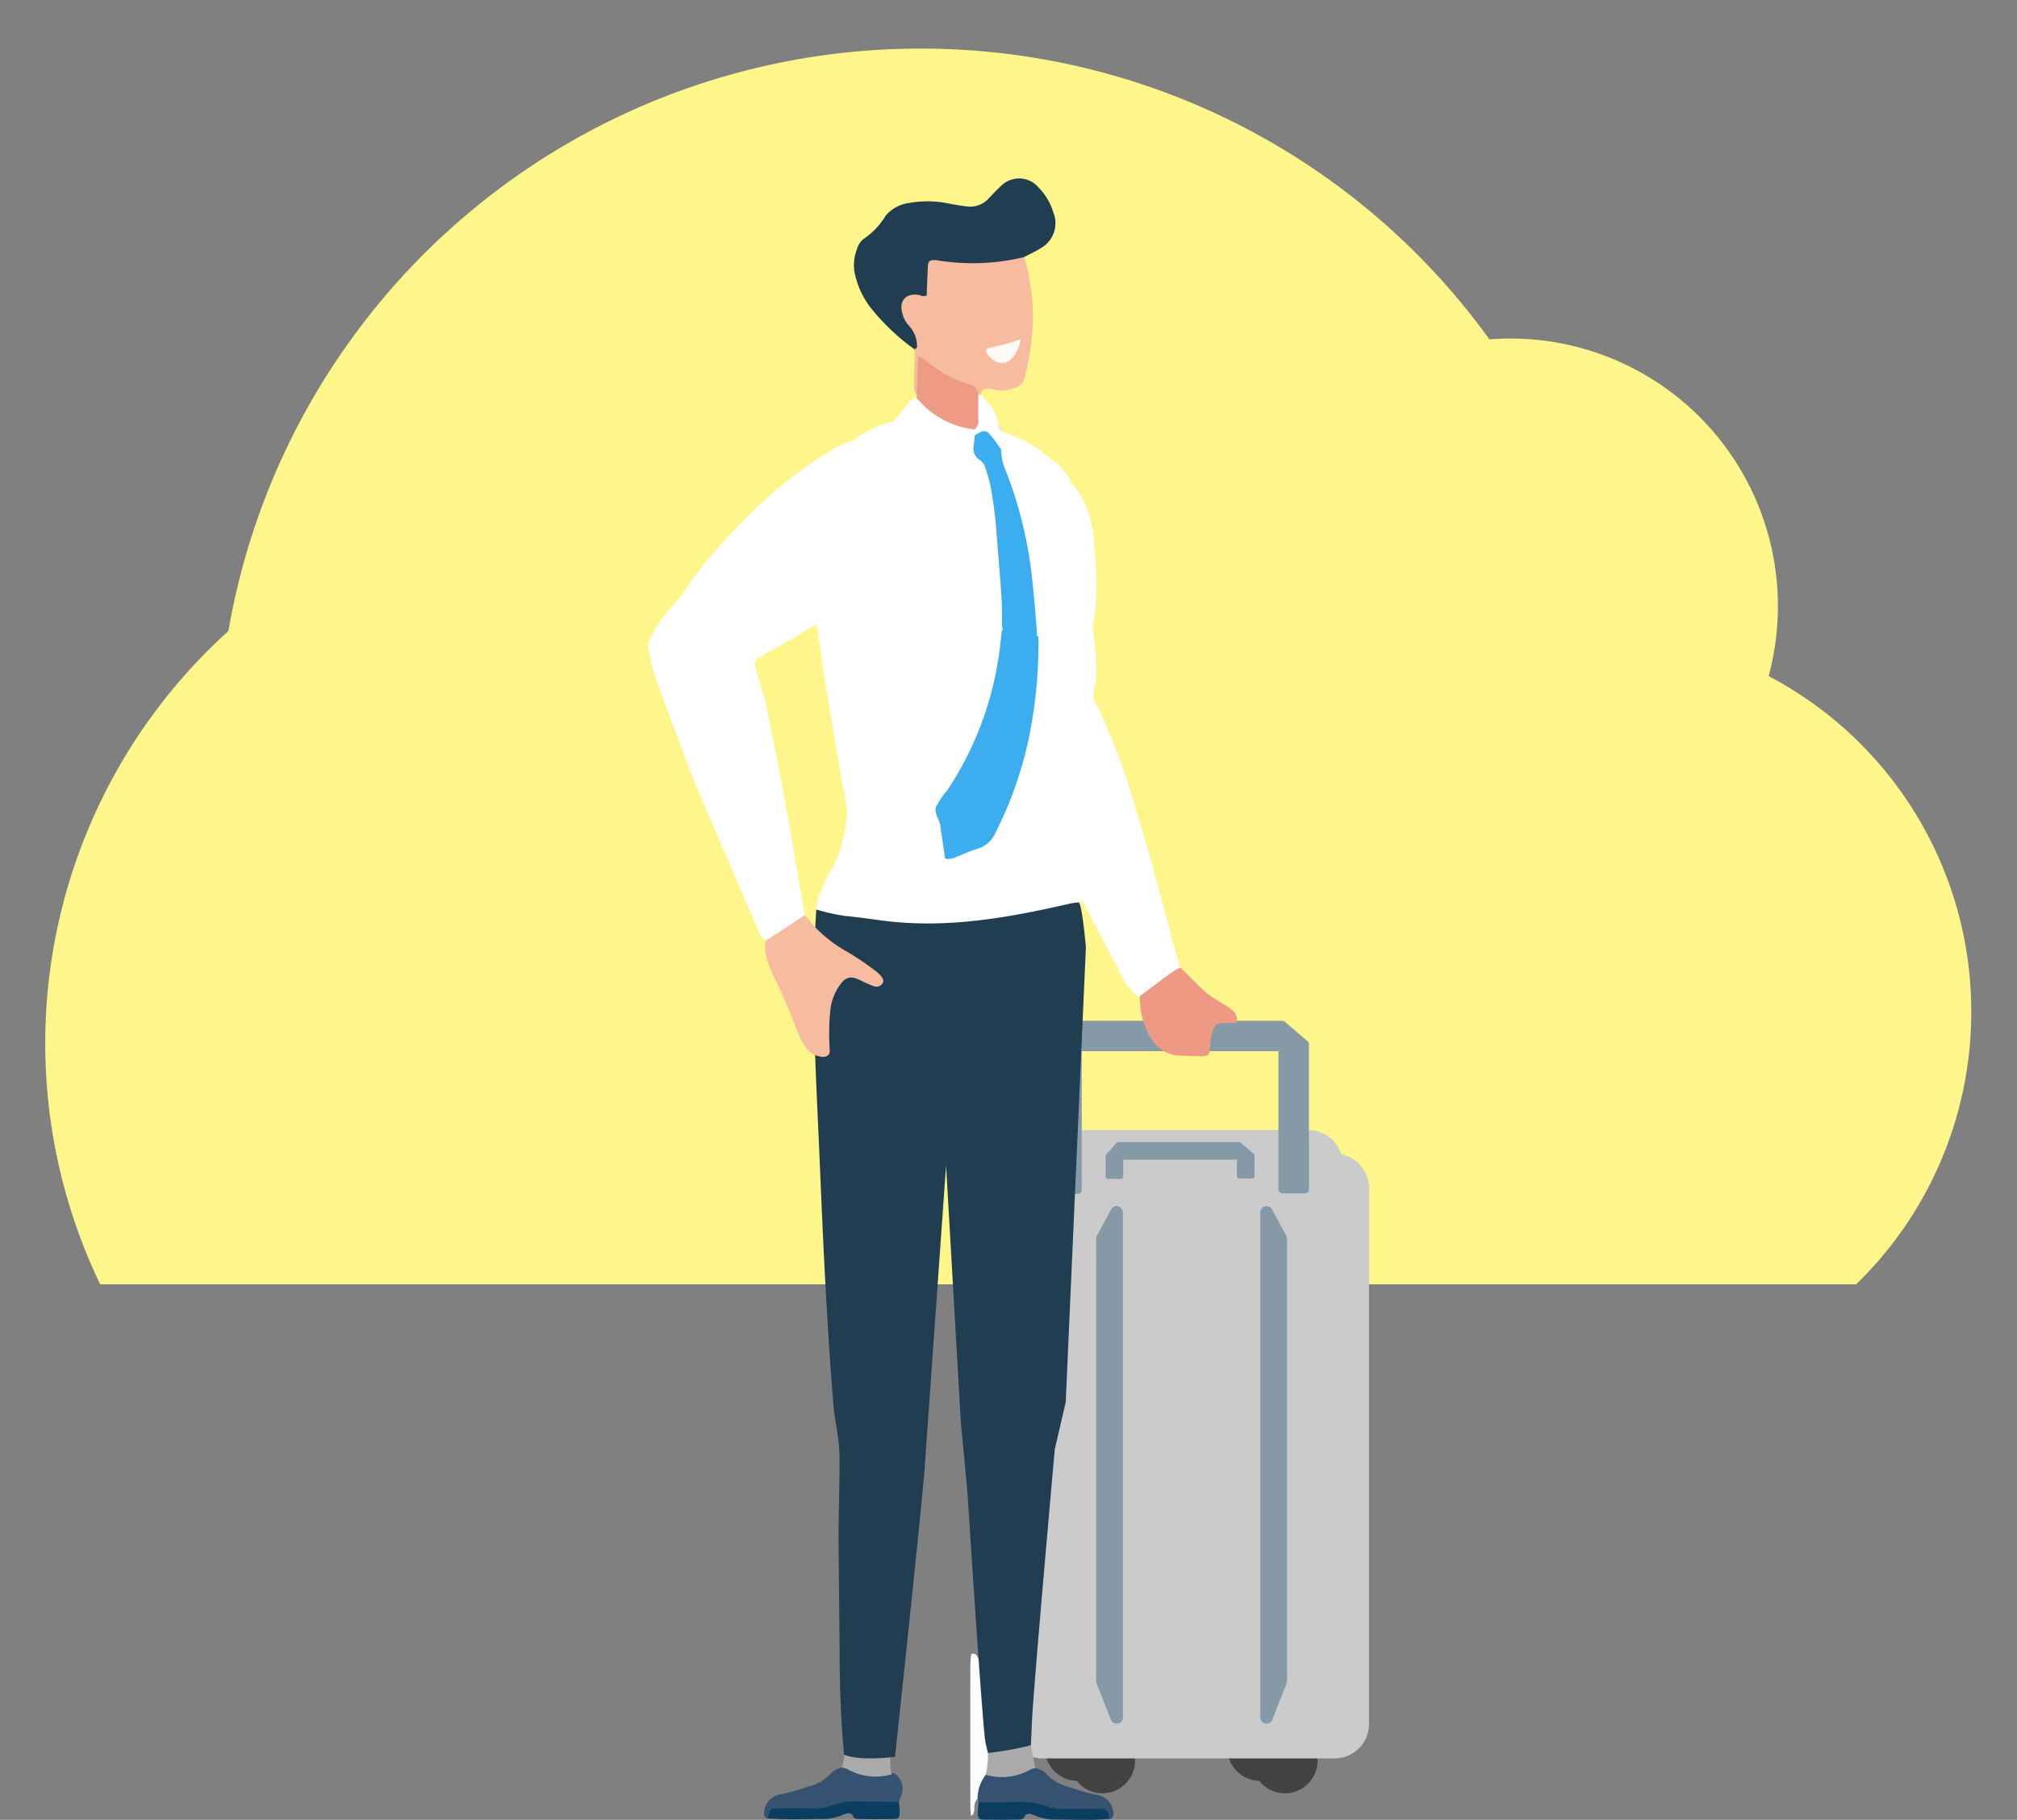 <svg height="194" viewBox="0 0 215 194" width="215" xmlns="http://www.w3.org/2000/svg" xmlns:xlink="http://www.w3.org/1999/xlink"><rect x="0" y="0" width="215" height="194" fill="#808080" stroke="none"/><clipPath id="a"><path d="m0 0h215v136.91h-215z"/></clipPath><clipPath id="b"><path d="m0 0h215v194h-215z"/></clipPath><g clip-path="url(#a)" fill="#fff68b"><path d="m159.325 76.691a74.8 74.8 0 1 1 -74.8-74.515 74.655 74.655 0 0 1 74.8 74.515" transform="translate(13.534 3.006)"/><path d="m120.511 80.85a59.247 59.247 0 1 1 -59.246-59.023 59.134 59.134 0 0 1 59.246 59.023" transform="translate(2.805 30.153)"/><path d="m112.5 43.606a28.559 28.559 0 1 1 -28.556-28.452 28.506 28.506 0 0 1 28.556 28.452" transform="translate(77.012 20.935)"/><path d="m134.956 68.615a40.448 40.448 0 1 1 -40.447-40.295 40.372 40.372 0 0 1 40.447 40.295" transform="translate(75.169 39.124)"/><path d="m123.188 74.871a40.448 40.448 0 1 1 -40.447-40.295 40.372 40.372 0 0 1 40.447 40.295" transform="translate(58.806 47.766)"/></g><g clip-path="url(#b)"><path d="m61.694 80.174a3.482 3.482 0 1 1 -3.48-3.474 3.476 3.476 0 0 1 3.481 3.471" fill="#424242" transform="translate(76.102 106.176)"/><path d="m53.554 80.174a3.482 3.482 0 1 1 -3.48-3.474 3.476 3.476 0 0 1 3.481 3.471" fill="#424242" transform="translate(64.784 106.176)"/><path d="m62.8 80.729a3.482 3.482 0 1 1 -3.481-3.471 3.476 3.476 0 0 1 3.481 3.471" fill="#424242" transform="translate(77.645 106.945)"/><path d="m54.663 80.729a3.482 3.482 0 1 1 -3.481-3.471 3.476 3.476 0 0 1 3.481 3.471" fill="#424242" transform="translate(66.326 106.945)"/><path d="m3.674 0h31.136a3.674 3.674 0 0 1 3.674 3.674v57.126a3.673 3.673 0 0 1 -3.673 3.673h-31.137a3.674 3.674 0 0 1 -3.674-3.673v-57.126a3.674 3.674 0 0 1 3.674-3.674z" fill="#cbcbcb" transform="translate(107.446 122.977)"/><path d="m3.674 0h31.136a3.674 3.674 0 0 1 3.674 3.674v57.126a3.673 3.673 0 0 1 -3.673 3.673h-31.137a3.674 3.674 0 0 1 -3.674-3.673v-57.126a3.674 3.674 0 0 1 3.674-3.674z" fill="#cbcbcb" transform="translate(104.638 120.466)"/><g fill="#8599a7"><path d="m56.475 54.2v53.851l1.525-3.866v-47.185z" transform="translate(78.528 75.032)"/><path d="m56.859 109.095a.7.7 0 0 1 -.122-.012.659.659 0 0 1 -.538-.646v-53.851a.654.654 0 0 1 .5-.637.662.662 0 0 1 .743.322l1.52 2.8a.645.645 0 0 1 .079.312v47.187a.643.643 0 0 1 -.045.241l-1.52 3.87a.66.66 0 0 1 -.614.417" transform="translate(78.144 74.65)"/><path d="m74.2 47.816-2.429-2.074a.439.439 0 0 0 -.28-.1h-22.25a.432.432 0 0 0 -.32.143l-1.934 2.132a.428.428 0 0 0 -.112.289v15.463a.432.432 0 0 0 .433.429h2.392a.429.429 0 0 0 .43-.429v-14.785h20.964v14.725a.432.432 0 0 0 .433.429h2.39a.429.429 0 0 0 .43-.429v-15.467a.427.427 0 0 0 -.151-.327" transform="translate(65.177 63.176)"/><path d="m63.694 51.122a.253.253 0 0 0 -.163-.06h-12.867a.249.249 0 0 0 -.184.081l-1.119 1.235a.247.247 0 0 0 -.062.165v2.2a.25.25 0 0 0 .249.248h1.384a.25.25 0 0 0 .249-.248v-1.8h12.119v1.757a.248.248 0 0 0 .249.248h1.382a.247.247 0 0 0 .249-.248v-2.191a.25.25 0 0 0 -.086-.188z" transform="translate(68.549 70.683)"/><path d="m50.679 54.2v53.851l-1.523-3.87v-47.181z" transform="translate(68.351 75.032)"/><path d="m51.063 109.095a.66.66 0 0 1 -.614-.417l-1.523-3.87a.694.694 0 0 1 -.045-.241v-47.187a.663.663 0 0 1 .081-.315l1.52-2.794a.661.661 0 0 1 1.241.315v53.851a.657.657 0 0 1 -.538.646.7.7 0 0 1 -.122.012" transform="translate(67.967 74.65)"/></g><path d="m49.256 30.347a6.718 6.718 0 0 0 1.1-2.5c.122 1.166.265 2.332.375 3.5.026.284.022.57.031.854a10.09 10.09 0 0 1 -.261 3.016 1.617 1.617 0 0 0 .292 1.354 67.147 67.147 0 0 1 4.307 11.539c1.726 5.45 3.057 11.011 4.616 16.506a8.039 8.039 0 0 1 -4.372 3.135c-1.508-.958-2-2.639-2.783-4.072-1.343-2.456-2.575-4.976-3.959-7.42-1.03-2.487-.772-5.152-.925-7.727-.237-3.965-.158-7.956-.024-11.931a13.122 13.122 0 0 1 .7-4.6 11.619 11.619 0 0 1 .911-1.65" fill="#fff" transform="translate(66.078 38.543)"/><path d="m59.706 47.121a9.157 9.157 0 0 1 .928.641 1.346 1.346 0 0 1 .516 1.38l-1.618.048a1.09 1.09 0 0 0 -.457.076 1.053 1.053 0 0 0 -.461.682 7.027 7.027 0 0 0 -.314 1.942 1.031 1.031 0 0 1 -.1.525c-.172.281-.569.3-.9.293l-2.206-.069c-3.108-.1-4.289-3.705-4.265-6.349 1.126-.837 2.242-1.683 3.373-2.508a8.3 8.3 0 0 1 .913-.513c.081-.045 2.431 2.384 2.7 2.6a16.127 16.127 0 0 0 1.9 1.249" fill="#ee9984" transform="translate(70.675 59.893)"/><path d="m64.313 47.025c.275-1.109.492-2.229.717-3.347a12.452 12.452 0 0 0 1.59-5.291 35.964 35.964 0 0 0 -.175-6.106 12.255 12.255 0 0 0 -1.066-4.8 18.808 18.808 0 0 0 -1.3-2.07 9.463 9.463 0 0 0 -1.406-1.9c-.28-.222-.569-.429-.837-.663a14.732 14.732 0 0 0 -5.271-2.916c-.547.439-.469 1.075-.521 1.669a6.538 6.538 0 0 0 .406 2.53c.222.694.208 1.462-.643 1.736-.022.007-.045 0-.069.012a3.407 3.407 0 0 0 -.026-1.233 7.013 7.013 0 0 0 -1.86-2.93 6.8 6.8 0 0 1 -4.743-.081c-1.614-.594-2.68-1.879-4.035-2.787a10.269 10.269 0 0 0 -7.016 5.4 5.769 5.769 0 0 1 -.514.7 2.666 2.666 0 0 0 -.433 1.423c-.057.9.105 1.91.115 2.63q.025 1.516.045 3.03a3.818 3.818 0 0 1 -.815-2.976 3.323 3.323 0 0 0 0-.534 1.4 1.4 0 0 0 -.349 1.154v4.642a3.213 3.213 0 0 0 .055.887c.512 1.667.241 3.414.617 5.109.445 2.017.624 4.091.947 6.137.275 1.752.588 3.5.884 5.253.316 1.864.636 3.731.942 5.6a23.14 23.14 0 0 1 .538 3.34 16.9 16.9 0 0 1 -.514 3.059c-.416 2.339-2.663 4.8-2.759 7.179-.038.944 2.089 2.027 2.979 2.356a2.281 2.281 0 0 0 .863.091c2.053-.043 4.21-.286 6.246-.167a29.225 29.225 0 0 0 6.612-.4c3.758-.641 7.6-.911 11.183-2.37.526-.341.342-.927.492-1.4.01-.7-.72-1.1-.705-1.8.045-1.967-.256-3.917-.325-5.868-.146-4.17-.05-8.35-.05-12.525a7.244 7.244 0 0 1 .2-1.764m-8.328 14.41c-.789 1.869-2.338 2.6-4.081 3.152-.371.117-.813.157-.87-.3-.239-1.926-1.343-3.77.1-5.8a34.815 34.815 0 0 0 5.8-15.219v-.038c.041.014.079.036.12.048a5.979 5.979 0 0 0 2.947.213c.012 1.528-.253 3.03-.39 4.544a44.773 44.773 0 0 1 -3.622 13.39" fill="#fff" transform="translate(50.198 26.083)"/><path d="m42.393 79.04a2.073 2.073 0 0 0 -1.236.668 4.529 4.529 0 0 1 -2.292 1.321 28.7 28.7 0 0 1 -2.919.849 2.061 2.061 0 0 0 -1.874 2.213c.086.174.155.372.406.365a1.337 1.337 0 0 1 1.1-.513c3.54.427 6.968-.868 10.5-.672a2.871 2.871 0 0 0 2.367-.577c.036-.122.072-.246.108-.37a1.976 1.976 0 0 0 -.629-2.68c-1.85-.1-3.648-.725-5.524-.6" fill="#355271" transform="translate(47.377 109.39)"/><path d="m48.2 80.586c-1.365-.01-2.732 0-4.1-.033a7.306 7.306 0 0 0 -3.143.46 4.289 4.289 0 0 1 -1.747.267c-1.305-.007-2.613-.017-3.92 0-.822.014-.822.038-1.052 1.061 2.018.181 4.04.069 6.06.067a5.47 5.47 0 0 0 1.905-.429c.435-.162.887-.408 1.183.26.057.131.421.176.645.179 1.19.017 2.381.019 3.571 0 .586-.01.677-.122.679-.777 0-.353-.053-.706-.084-1.059" fill="#0b3d60" transform="translate(47.613 111.497)"/><path d="m42.666 78.032c-1.539-.188-3.139.4-4.64 0l-.473 2.434a2.219 2.219 0 0 1 .512.143 6.135 6.135 0 0 0 4.774.572c-.311-.751-.067-2.377-.172-3.15" fill="#aaa" transform="translate(52.217 107.963)"/><path d="m49.912 79.063a2.08 2.08 0 0 1 1.236.668 4.529 4.529 0 0 0 2.292 1.321 28.691 28.691 0 0 0 2.919.849 2.061 2.061 0 0 1 1.874 2.213c-.086.174-.155.372-.406.365a1.336 1.336 0 0 0 -1.1-.513c-3.54.427-6.968-.868-10.5-.672a2.878 2.878 0 0 1 -2.367-.575l-.108-.372a1.976 1.976 0 0 1 .629-2.68c1.85-.1 3.648-.725 5.524-.6" fill="#355271" transform="translate(60.442 109.422)"/><path d="m43.684 80.609c1.365-.01 2.732 0 4.1-.033a7.307 7.307 0 0 1 3.143.46 4.248 4.248 0 0 0 1.747.265c1.305 0 2.613-.014 3.92.007.822.014.822.038 1.052 1.061-2.018.181-4.04.069-6.06.067a5.482 5.482 0 0 1 -1.905-.429c-.435-.162-.887-.408-1.183.26-.057.131-.421.176-.645.179-1.19.017-2.381.019-3.571 0-.586-.01-.677-.122-.679-.777 0-.353.053-.706.084-1.059" fill="#0b3d60" transform="translate(60.625 111.529)"/><path d="m44.91 86.853a4.225 4.225 0 0 0 -.87 2.565 1.158 1.158 0 0 0 -.332.93c-.01.341-.012.689-.366.894-.024-.3-.072-.589-.072-.885q-.007-7.557 0-15.111c0-.412.053-.827.081-1.24a.427.427 0 0 1 .559.076 4.178 4.178 0 0 1 .715 2.327c.229 2.642.629 5.26 1 7.882.072.939.244 1.91-.72 2.561" fill="#fcfcfc" transform="translate(60.161 102.347)"/><path d="m44.554 26.207a23.2 23.2 0 0 1 -4.437-4.132 9.051 9.051 0 0 1 -1.951-3.967 4.633 4.633 0 0 1 .244-2.63 2.09 2.09 0 0 1 .665-1.03 8.036 8.036 0 0 0 2.4-2.525 3.949 3.949 0 0 1 2.467-1.33 11.156 11.156 0 0 1 4.444.1c.586.1 1.174.2 1.764.272a2.651 2.651 0 0 0 2.266-.837c.421-.422.813-.875 1.257-1.271a2.724 2.724 0 0 1 4.121.131 6.3 6.3 0 0 1 1.53 2.589 3.059 3.059 0 0 1 -1.372 3.855c-.547.353-1.152.618-1.731.923-.985 1.1-2.4.885-3.643 1.14a16.165 16.165 0 0 1 -3.022.1c-.88.014-1.829-.522-2.615-.029-.8.5-.359 1.535-.574 2.313a1.317 1.317 0 0 1 -1.243 1.073c-1.441.145-1.4.987-.956 2.024.4.947 1.31 1.752.856 2.949a.63.63 0 0 1 -.466.281" fill="#213d52" transform="translate(52.949 11.046)"/><path d="m41.864 21.141a3.25 3.25 0 0 0 -.944-2.415 2.9 2.9 0 0 1 -.626-1.264c-.4-1.323.437-2.184 1.826-1.917.117.021.222.1.339.112a2.059 2.059 0 0 0 .433-.057c.041-1.044.072-2.108.131-3.169.026-.484.21-.625.674-.613a2.249 2.249 0 0 1 .359.029 23.348 23.348 0 0 0 9.225-.353 22.427 22.427 0 0 1 .8 8.767 31.637 31.637 0 0 1 -.729 4 1.519 1.519 0 0 1 -1.181 1.195 3.316 3.316 0 0 1 -2.089.148 2.475 2.475 0 0 0 -.873-.091c-.363.012-.478.291-.533.6a.416.416 0 0 1 -.459.093c-1.836-1.059-3.892-1.719-5.565-3.178-.612 1.063.234 2.377-.82 3.193a1.378 1.378 0 0 1 -.275-1c.014-1.24.033-2.48.05-3.719a1.229 1.229 0 0 1 .253-.36" fill="#f7bba0" transform="translate(55.888 15.91)"/><path d="m40.887 20.045c.043-1.338.084-2.675.129-4.091.677.086.992.572 1.41.846a12.679 12.679 0 0 0 4.059 2.1 1.146 1.146 0 0 1 .956 1.116 3.162 3.162 0 0 1 -.01 3.648c-2.457.751-5.914-1-6.557-3.324a1.748 1.748 0 0 0 .012-.3" fill="#ee9a85" transform="translate(56.836 22.084)"/><path d="m42.3 17.794a9.294 9.294 0 0 0 6.182 3.35 1.079 1.079 0 0 1 .426.758c.01.505.019 1.013-.552 1.266a1.291 1.291 0 0 1 -1.563 1.078 9.862 9.862 0 0 1 -6.383-2.861 1.663 1.663 0 0 1 -.552-1.09q.846-1.069 1.69-2.141a1.093 1.093 0 0 1 .753-.36" fill="#fff" transform="translate(55.415 24.631)"/><path d="m43.487 22c-.01-.207-.017-.412-.026-.618a1.231 1.231 0 0 0 .387-1.09c0-.861 0-1.724 0-2.585.1-.029.194-.055.292-.079a1.927 1.927 0 0 0 .292.432 4.432 4.432 0 0 1 1.556 2.837c.215.193.124.532.347.72q-.022.944-.045 1.888c-1.035-.315-1.618-1.459-2.8-1.507" fill="#fff" transform="translate(60.432 24.397)"/><path d="m44.864 19.716a.775.775 0 0 1 -.347-.72.784.784 0 0 1 .347.72" fill="#d2efff" transform="translate(61.9 26.295)"/><path d="m41.039 15.54-.253.36v-.16a.554.554 0 0 1 .249-.2" fill="#ee9a85" transform="translate(56.712 21.511)"/><path d="m36.751 22a.767.767 0 0 1 -.351.725.794.794 0 0 1 .351-.725" fill="#d2efff" transform="translate(50.614 30.449)"/><path d="m47.651 15.169a3.481 3.481 0 0 1 -.535 1.514c-.77 1.428-2.156 1.323-3.079-.045-.163-.243-.022-.47.239-.539.571-.15 1.157-.246 1.728-.4.5-.134.994-.317 1.647-.529" fill="#fdf9f6" transform="translate(61.135 20.997)"/><path d="m52.542 41.136q-.2-3.086-.533-6.161a44.383 44.383 0 0 0 -1.671-8.207q-.509-1.674-1.162-3.324a5.787 5.787 0 0 1 -.469-2.229c-.344-.467-.667-.954-1.04-1.4-.583-.7-.763-.7-1.759-.1-.05.47-.1.939-.153 1.407a1.366 1.366 0 0 0 .6 1.185 1.313 1.313 0 0 1 .636.794 21.428 21.428 0 0 1 .631 2.227c.191 1.178.375 2.356.488 3.56s.48 5.906.562 7.065a33.03 33.03 0 0 1 .117 3.736 2.541 2.541 0 0 0 .112.794l-.108-.01c-.129 1.063-.218 2.134-.4 3.19a34.965 34.965 0 0 1 -5.417 13.886 9.177 9.177 0 0 0 -1.2 1.764c-.246.68.339 1.342.454 2.036.038.236.057.474.091.711.139.937.28 1.874.418 2.79a1.8 1.8 0 0 0 1.245-.205c.727-.274 1.432-.622 2.175-.832a3.009 3.009 0 0 0 1.941-1.713 40.918 40.918 0 0 0 3.521-9.914 49.644 49.644 0 0 0 1.057-11.008c-.045-.017-.093-.026-.139-.043" fill="#3caef0" transform="translate(58.008 26.682)"/><path d="m64.527 40.344c-.294.041-.6.057-.882.124-6.657 1.532-13.267 2.718-20.089 1.814-1.308-.172-2.613-.362-3.928-.484a21.52 21.52 0 0 1 -3.077-.689c-.6 8.791-.026 17.725.349 26.513.3 7.141.614 14.291 1.109 21.42.1 1.378.265 3.829.4 5.212.17 1.686.583 3.238.61 4.931.05 3.4-.108 5.708-.093 9.108.017 4.182.093 8.364.112 12.546.017 3.46.143 6.914.48 10.36 1.666.739 5.424.234 5.424.234s3.115-29.031 3.189-31.246l2.252-31.787 1.566 27.235.724 7.751s1.477 23.23 1.874 26.267c.062.465.2.918.3 1.376a4.076 4.076 0 0 0 4.573-.823c.041-.832.086-1.664.117-2.5.117-3.095 2.434-29.062 2.434-29.062l1.167-5.019 2.151-48.5s-.394-4.506-.76-4.785" fill="#213d52" transform="translate(50.462 55.846)"/><path d="m44.193 78.856a34.054 34.054 0 0 0 4.571-.823q.24 1.216.473 2.434a2.233 2.233 0 0 0 -.509.143 6.135 6.135 0 0 1 -4.774.572 8.976 8.976 0 0 0 .239-2.327" fill="#aaa" transform="translate(61.117 108.017)"/><path d="m56.966 22.52a11.861 11.861 0 0 1 .677 1.435 4.02 4.02 0 0 1 .294 2.27c-.17.932-.12 1.881-.382 2.816a10.522 10.522 0 0 1 -1.63 3.326c-2.773 3.855-6.9 5.653-10.8 8.09-1.363.851-2.806 1.588-4.188 2.413-.727.434-.758.618-.512 1.464q.466 1.6.937 3.2c1.186 5.448 2.194 10.929 3.127 16.425.368 2.163.751 4.323 1.126 6.485a5.889 5.889 0 0 1 -4.2 2.728c-.163-.169-.387-.312-.478-.515-.529-1.191-6.637-15.212-7.526-17.557-.619-1.619-3.22-8.469-3.808-10.314a8.7 8.7 0 0 1 -.437-1.721c-.072-.734-.473-1.166-.143-1.888a13.339 13.339 0 0 1 1.456-2.48c.633-.815 1.408-1.593 2.039-2.439.777-1.037 1.446-2.151 2.278-3.145 3.987-4.759 8.338-9.11 13.75-12.284 2.314-1.357 4.6-1.941 6.868.069.246.217.574.3.806.565a6.573 6.573 0 0 1 .748 1.059" fill="#fff" transform="translate(40.176 27.12)"/><path d="m34.167 43.651 4.2-2.73a14.594 14.594 0 0 0 4.262 3.75 28.794 28.794 0 0 1 3.256 2.182c.837.627 1.014 1.113.691 1.431-.5.489-.992.143-1.482-.05-.978-.381-1.767-1.125-2.656-.293a5.541 5.541 0 0 0 -1.358 3.142 25.669 25.669 0 0 0 -.065 4.18.885.885 0 0 1 -.093.5.726.726 0 0 1 -.619.257 2.4 2.4 0 0 1 -1.8-.968 7.059 7.059 0 0 1 -.973-1.862c-.586-1.459-1.143-2.918-1.807-4.337-.571-1.226-1.592-3.121-1.592-4.494a2.3 2.3 0 0 1 .041-.706" fill="#f7bba0" transform="translate(47.425 56.645)"/></g></svg>